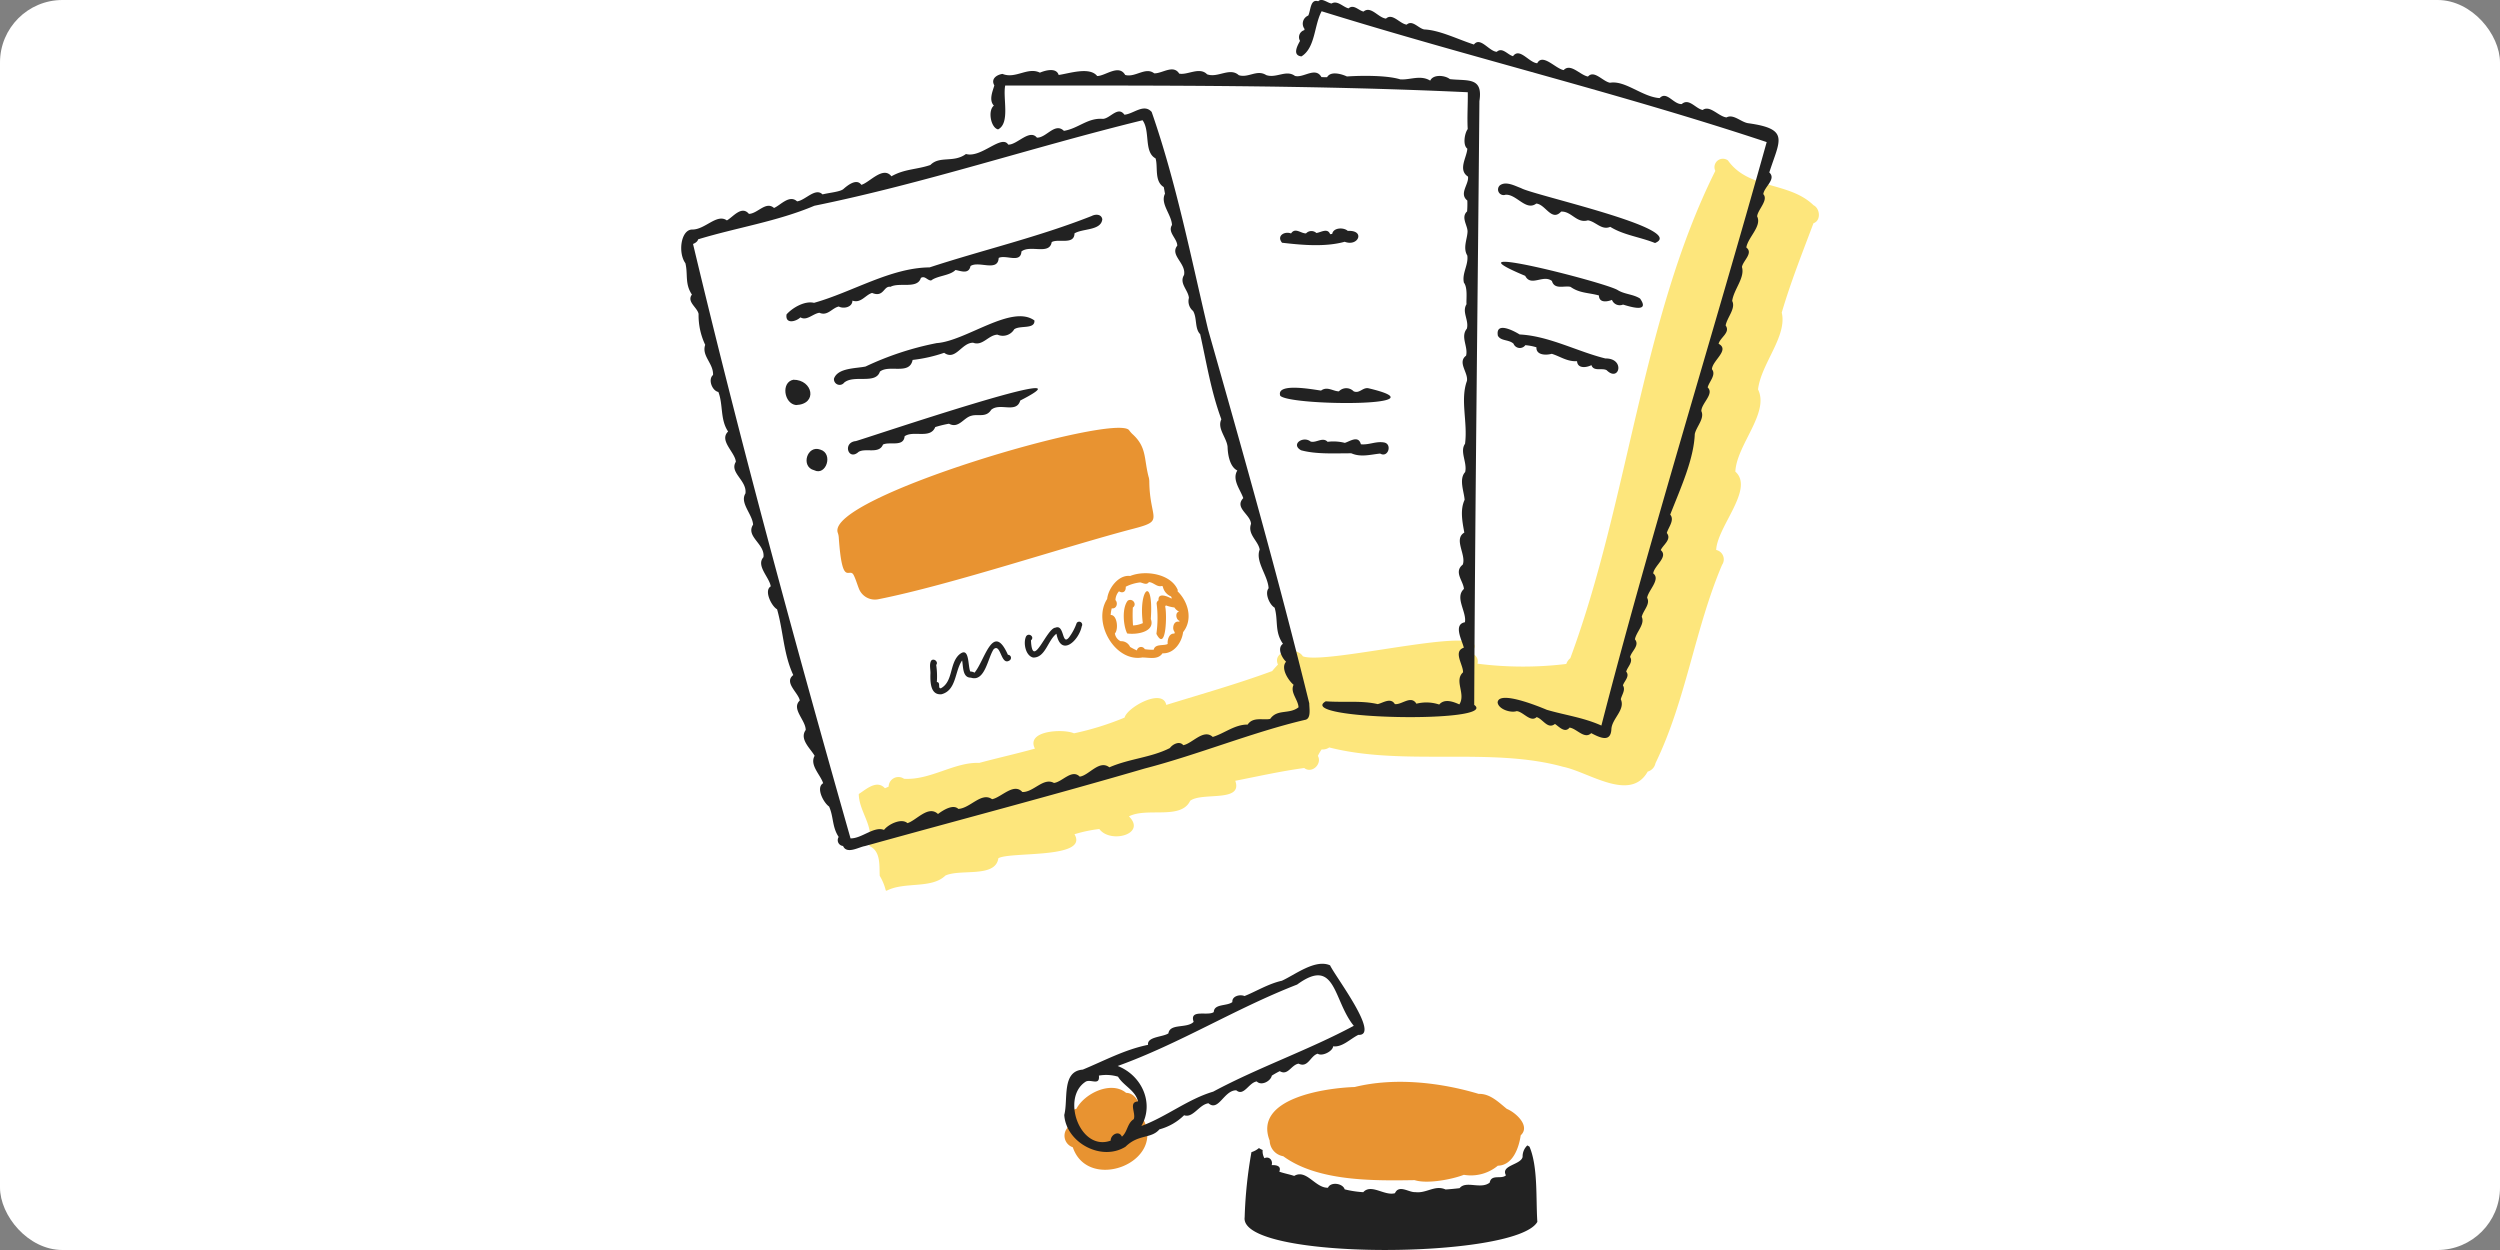 <svg xmlns="http://www.w3.org/2000/svg" width="400" height="200" viewBox="0 0 400 200">
  <rect x="0" y="0" width="400" height="200" fill="#808080" stroke="none"/>
  <g id="グループ_22739" data-name="グループ 22739" transform="translate(-840.002 -5564.996)">
    <rect id="長方形_886" data-name="長方形 886" width="400" height="200" rx="10" transform="translate(840.002 5564.996)" fill="#fff"/>
    <g id="グループ_22424" data-name="グループ 22424" transform="translate(949.002 5564.996)">
      <g id="グループ_22425" data-name="グループ 22425">
        <path id="パス_41358" data-name="パス 41358" d="M181.136,32.8h-.009c-2-1.916-4.638-2.526-7.188-3.272.455-.668.811-1.324.147-1.934,1.646-5.156,3.333-6.947-3.339-7.874-1.166-.144-2.385-1.542-3.506-.933-1.273-.144-2.654-2.026-3.81-1.192-1.127-.2-2.2-1.965-3.353-.942-1.333.059-2.4-2.162-3.532-.959-2.765-.176-5.5-2.872-7.942-2.457-1.139-.187-2.538-2.1-3.524-.994-1.246-.2-2.788-2.206-3.891-1.031-1.273-.2-3.371-2.753-4.232-1.094-1.327-.1-2.824-2.582-3.873-1.13-.87-.224-1.712-1.5-2.6-.7-1.237-.071-2.644-2.483-3.658-1.165-2.544-.82-5.507-2.316-7.947-2.412-.951-.178-1.892-1.586-2.807-.77-1.112-.134-2.286-1.919-3.308-.968-1.237-.117-2.412-2.107-3.6-1.121-.807-.181-1.582-1.223-2.394-.511-.888-.215-1.775-1.336-2.717-.78-.7-.095-1.515-.951-2.138-.358-1.281-.408-1.176,1.427-1.592,2.285a1.4,1.4,0,0,0-.583,2.161c-.018.063-.045.117-.063.18a1.168,1.168,0,0,0-.672,1.712c-.358.652-.961,1.782-.344,2.264a32,32,0,0,0-1.14,3.031c-1.233-.314-2.587.651-3.933.171-1.484-.943-2.844.506-4.384.018-1.437-1.313-3.378.5-5.075-.144-1.2-1.241-3.134.172-4.456-.107-.936-1.516-2.736.01-4-.045-1.385-1.092-3.043.72-4.644.26-1.018-1.79-3.2.181-4.483.17-1.2-1.538-4.519-.392-6.16-.17-.377-1.229-2.134-.735-3-.368-1.939-.97-3.916,1.059-5.98.2-.84.108-1.941.749-1.311,1.839-.259.919-.919,2.346-.072,3.237-.771.589-.649,2.346-.031,3.255q.109,1.486.218,2.972c-1.405.686-3.173,1.94-4.656,1.516-1.981,1.46-4.193.241-5.694,1.758-2.163.746-4.148.617-6.231,1.812-1.337-1.712-3.521,1.02-4.815,1.363-.753-1.085-2.2.072-2.9.7-.577.426-2.109.542-3.315.829-1.143-1.141-2.751.965-4.065,1.116-1.246-1.127-2.647.623-3.694,1.058-1.3-1.155-2.63.922-4.017.942C9.653,32.81,8.24,34.77,7.3,35.267c-1.621-1.156-3.5,1.521-5.595,1.46C-.081,36.8-.527,40.486.668,42.112,1.1,43.9.542,45.4,1.709,47.133c-.88,1.156.877,2.06,1.066,3.1a11.023,11.023,0,0,0,1.058,4.94C3.216,56.961,5.184,58.149,5.089,60c-.843.7-.153,2.528.851,2.717.79,2.055.262,4.409,1.56,6.33C6,70.487,8.621,72.362,8.737,73.888c-1.077,1.738,1.808,2.969,1.538,5.063-.954,1.519,1.123,3.326,1.219,4.994-1.233,1.92,1.955,3.079,1.659,5.209-1.228,1.364.975,3.246,1.166,4.671-1.13.664.143,3.2,1.013,3.658,1.008,3.527,1.015,7.129,2.593,10.53-1.552,1.19.837,2.838,1.04,4.071-1.4,1.341.95,3.125.95,4.716-1.061,1.486.808,3.009,1.426,4.133-.851,1.473.958,3.061,1.362,4.384-1.219.709.081,3.148.951,3.73.742,1.667.456,3.229,1.534,4.869a.935.935,0,0,0,.7,1.44c.588,1.376,2.507.18,3.478.022l.759-.209c0,.066-.006.131,0,.2,1.828.836,1.561,3.085,1.641,4.761a8.5,8.5,0,0,1,.968,2.34c.045.018.081.036.126.054,2.85-1.5,7.184-.257,9.414-2.43,2.414-1.114,8.006.411,8.473-2.762h0s0-.006,0-.008c1.854-1.1,14.528.137,12.184-3.837h.006l-.006-.008a22.485,22.485,0,0,1,3.972-.834c1.747,2.387,7.607.833,4.743-2.017h.007l-.007-.008c2.883-1.489,8.32.608,9.791-2.492,1.918-1.44,8.474.326,7.218-3.192h.006l-.006-.008c3.663-.716,7.324-1.543,11.028-2.044,1.259.968,2.9-.679,2.187-1.937l0,0,0,0a6.925,6.925,0,0,1,.6-1.031,1.863,1.863,0,0,0,1.219-.323c11.905,3.037,25.875-.106,37.406,3.093,4.108.828,10.757,5.742,13.548.771a1.751,1.751,0,0,0,1.246-1.345c4.894-10.077,6.27-21.408,10.651-31.73a1.541,1.541,0,0,0-.941-2.385.047.047,0,0,1,0-.008h0c.184-3.757,6.156-9.78,3.066-12.525l0-.009h0c.214-4.291,5.493-9.382,3.631-13.144l0-.008h0c.487-4.1,4.7-8.511,3.793-12.283l0-.007,0,0c1.4-4.779,3.291-9.549,5.075-14.292,1.273-.434,1.045-2.421-.027-2.9" transform="translate(0 0)" fill="#fff"/>
        <path id="パス_41359" data-name="パス 41359" d="M135.938,243.924c-.778-2.955-.267-4.8-2.633-6.912a4.545,4.545,0,0,1-.5-.589c-2.21-2.784-48.531,10.726-46.612,16.4a2.732,2.732,0,0,1,.159.688c.562,8.337,1.687,4.686,2.4,6.12.339.686.558,1.475.843,2.187a2.744,2.744,0,0,0,3.078,1.661c11.592-2.293,30.055-8.481,40.953-11.321,4.946-1.289,2.485-1.388,2.417-7.518a2.972,2.972,0,0,0-.1-.721" transform="translate(-61.155 -167.598)" fill="#e89331"/>
        <path id="パス_41360" data-name="パス 41360" d="M250.7,94.97h-.009c-3.924-3.768-10.357-2.48-13.655-7.129a1.346,1.346,0,0,0-2.026,1.659h0l0,.008c-11.786,23.625-13.866,52.772-23.2,77.968a2.063,2.063,0,0,0-.646.924,57.546,57.546,0,0,1-14.211-.045l0-.008h0a1.3,1.3,0,0,0-1.094-1.649l.006-.008-.006,0c5.26-5.462-22.9,2.008-26.844.484-1.036-1.676-4.951-.85-3.981,1.318l0,0,0,.006c-.323.341-.637.681-.924,1.04-5.568,2.053-11.288,3.667-16.946,5.416-.556-2.762-6.249.368-6.671,2.026a45.892,45.892,0,0,1-8.1,2.519c-1.6-.747-7.744-.5-6.25,2.439h0l0,.008c-2.953.826-5.95,1.486-8.912,2.286-3.941-.17-7.824,2.8-12.032,2.538a1.566,1.566,0,0,0-2.457,1.246h0v.009c-.2.09-.394.18-.592.26-1.317-1.432-3.036.2-4.186.923.026,2.383,1.811,4.461,1.81,6.707V195.9a6.734,6.734,0,0,0-.1,1.632c1.828.836,1.561,3.085,1.641,4.761a8.5,8.5,0,0,1,.968,2.34c.045.018.081.036.126.054,2.85-1.5,7.184-.257,9.414-2.43,2.414-1.114,8.006.411,8.473-2.762h0a.083.083,0,0,0,0-.008c1.854-1.1,14.528.137,12.185-3.837h.006l-.006-.008a22.487,22.487,0,0,1,3.972-.834c1.747,2.387,7.607.833,4.743-2.017h.007l-.007-.008c2.883-1.489,8.32.608,9.791-2.492,1.917-1.44,8.474.326,7.218-3.192h.006l-.006-.008c3.663-.716,7.324-1.543,11.028-2.044,1.259.968,2.9-.679,2.187-1.937l0,0,0,0a6.927,6.927,0,0,1,.6-1.031,1.862,1.862,0,0,0,1.219-.323c11.9,3.037,25.876-.106,37.406,3.093,4.108.828,10.757,5.742,13.548.771a1.751,1.751,0,0,0,1.246-1.345c4.894-10.077,6.27-21.408,10.651-31.73a1.541,1.541,0,0,0-.941-2.385.047.047,0,0,1,0-.008h0c.184-3.757,6.156-9.78,3.066-12.525l0-.009h0c.214-4.291,5.493-9.382,3.631-13.144l0-.008h0c.487-4.1,4.7-8.511,3.793-12.283l0-.007,0,0c1.4-4.779,3.291-9.549,5.075-14.292,1.273-.434,1.045-2.421-.027-2.9" transform="translate(-69.56 -62.166)" fill="#fde67c"/>
        <path id="パス_41361" data-name="パス 41361" d="M100.479,155.021c-4.946-20.134-10.6-40.108-16.183-59.769-2.748-11.6-5.1-23.562-9.029-34.835-1.248-1.409-2.866.3-4.357.444-1.027-1.446-2.262.592-3.434.663-2.459-.2-3.909,1.527-6.249,1.919-1.45-1.409-2.807,1.137-4.322,1.085-1.183-1.451-3.2,1.187-4.582,1.112.009-.009,0,0-.009,0-1.074-1.686-4.31,2.2-6.761,1.505-1.981,1.46-4.193.241-5.694,1.758-2.163.746-4.148.617-6.231,1.812-1.337-1.712-3.521,1.02-4.815,1.363-.753-1.085-2.2.072-2.9.7-.577.426-2.109.542-3.315.829-1.143-1.141-2.751.965-4.065,1.116-1.246-1.127-2.647.623-3.694,1.058-1.3-1.155-2.63.922-4.017.942-1.174-1.408-2.587.552-3.524,1.049-1.621-1.156-3.5,1.521-5.595,1.46-1.79.077-2.236,3.759-1.041,5.385C1.1,86.4.542,87.907,1.708,89.638c-.88,1.156.877,2.06,1.066,3.1a11.023,11.023,0,0,0,1.059,4.94c-.617,1.785,1.35,2.974,1.254,4.824-.843.7-.153,2.528.852,2.717.79,2.055.262,4.409,1.56,6.33-1.5,1.441,1.121,3.316,1.237,4.842-1.078,1.738,1.807,2.969,1.538,5.063-.954,1.519,1.123,3.326,1.22,4.994-1.233,1.92,1.955,3.079,1.658,5.209-1.228,1.364.975,3.246,1.166,4.671-1.13.664.143,3.2,1.013,3.658,1.008,3.527,1.014,7.129,2.593,10.53-1.552,1.19.837,2.838,1.04,4.071-1.4,1.341.949,3.125.95,4.716-1.061,1.487.808,3.009,1.426,4.134-.851,1.473.958,3.061,1.363,4.384-1.219.709.081,3.148.951,3.73.742,1.667.456,3.229,1.534,4.869a.935.935,0,0,0,.7,1.44c.588,1.376,2.508.18,3.478.022,14.754-4.1,30.135-8.132,44.786-12.416,8.454-2.19,17.3-5.818,25.611-7.774,1.085-.14.707-1.872.72-2.671m-6.257,2.51c-1.09.241-2.752-.387-3.6.906-2.056-.021-3.694,1.394-5.586,1.981-1.458-1.365-3.258,1.042-4.716,1.318-.592-.735-1.695-.161-2.143.457-3.039,1.541-6.424,1.671-9.684,3.084-1.623-1.268-3.275,1.319-4.743,1.488-1.264-1.271-2.778.854-4.124,1.013-1.673-.941-3.255,1.5-5.057,1.452-1.356-1.549-3.386.883-4.842,1.148-1.7-1.217-3.5,1.46-5.4,1.551-.859-.828-2.492.249-3.255.816-1.541-1.466-3.459,1.037-4.886,1.462-.97-.865-3.085.2-3.748,1.085-1.591-.641-3.568,1.393-5.357,1.353-9-31.65-17.612-63.275-25.2-95.106.518-.208.75-.475.815-.744,6.168-1.879,12.655-2.854,18.6-5.37,17.482-3.552,35.017-9.4,52.506-13.68,1.268,1.714.179,5.086,2.084,6.1.418,1.385-.238,3.642,1.309,4.591.08.352.131.713.2,1.058-.805,1.592,1.043,3.32,1.12,5.012-.751,1.169.848,2.161.843,3.309-1.227,1.53,1.467,2.835,1.084,4.689-.822,1.34.662,2.381.781,3.667a2.024,2.024,0,0,0,.664,2.089c.667,1.109.239,2.819,1.138,3.716,1.041,4.725,1.752,9.192,3.389,13.62-.718,1.444.842,2.914.995,4.394.028,1.234.349,3.212,1.56,3.793-.9,1.467.507,3.1.951,4.42-1.486,1.565,1.183,2.616,1.237,4.124-.593,1.706,1.163,2.7,1.389,4.112-.744,1.9,1.308,4.129,1.428,6.189-.663.789.153,2.654.96,3.1.607,2.038-.036,3.86,1.336,5.783-.978.681-.188,2.241.5,2.869-.917,1.018.341,2.971,1.2,3.694-.6,1.209.736,2.377.791,3.6-1.514,1.18-3.394.221-4.537,1.86" transform="translate(0 -42.505)" fill="#222"/>
        <path id="パス_41362" data-name="パス 41362" d="M248.866,43.347c.606-3.907-1.925-3.177-4.728-3.5-.762-.619-2.663-.816-3.147.242-1.545-.956-3.216-.092-4.779-.2-2.133-.674-6.342-.621-8.545-.466-.8-.374-2.593-.931-3.174.117-.305,0-.61,0-.906-.018-.962-1.722-2.9.206-4.241-.188-1.4-1.042-3.007.433-4.6-.135-1.485-.943-2.844.506-4.385.018-1.437-1.313-3.378.5-5.075-.144-1.2-1.241-3.134.172-4.456-.107-.936-1.516-2.736.01-4-.045-1.385-1.092-3.043.72-4.644.26-1.018-1.79-3.2.181-4.483.17-1.2-1.538-4.519-.392-6.16-.17-.376-1.229-2.134-.735-3-.368-1.939-.97-3.916,1.058-5.98.2-.84.108-1.941.749-1.311,1.839-.259.919-.919,2.346-.072,3.237-1.01.771-.494,3.561.672,3.8,1.958-1,.734-4.987,1.138-7.014,24.626-.008,49.418-.08,74.012,1.072.032,1.991-.12,3.977-.01,5.894-.494.646-.826,2.573-.064,3.129-.057,1.372-1.559,3.383.108,4.474.189,1.2-1.489,2.726-.107,3.828a14.755,14.755,0,0,1-.036,1.739c-1,.918.023,2.157.072,3.156-.008,1.209-.8,2.661-.036,3.909.2,1.518-.885,2.825-.547,4.339.65.828.34,2.773.42,3.443-.78,1.248.415,2.552.053,3.918-1.069,1.29.239,2.882-.126,4.322-1.431,1.067.383,2.715.135,4.044-1.1,3.048.149,6.58-.3,10.051-.89,1.251.385,3.007.018,4.525-1.048,1.125-.151,3.22-.089,4.447-.737,1.568-.366,3.5-.045,5.236-1.768,1.047.342,3.549-.251,5.128-1.484,1.172.11,2.633.188,3.891-1.507,1.377.461,3.651.161,5.326-1.929.352-.429,2.958-.179,4.071-1.776.6-.064,2.769-.126,3.945-1.476,1.338.494,3.448-.59,5.129-.895-.4-2.362-.995-3.218.025a6.448,6.448,0,0,0-3.649-.135c-.869-1.419-2.329.2-3.452.063-.665-1.125-1.936-.162-2.752,0-2.6-.612-5.464-.228-8.3-.449-5.125,2.969,27.852,3.538,23.751.574.139-31.892.56-64.807.832-96.621" transform="translate(-121.157 -27.187)" fill="#222"/>
        <path id="パス_41363" data-name="パス 41363" d="M392.694,105.127c.215-.941,1.587-1.856.771-2.833.215-1.192,1.641-2.421,1.094-3.6.215-1,1.417-2.035.861-3.04.161-1.174,2.214-2.985.968-3.909.17-1.264,2.475-2.636,1.21-3.73.377-.852,1.793-1.712.968-2.735.251-.914,1.291-2.062.547-2.941,1.612-4.129,3.778-8.813,3.93-12.89.251-1.193,1.614-2.484,1.049-3.676.018-1.264,2.116-2.753,1.013-3.784.233-.932,1.408-2.008.682-2.914.068-1.4,2.917-3.085,1.067-4.07.26-1.022,1.936-1.811,1.129-2.923.2-1.256,1.666-2.728,1.045-3.93.257-1.859,2.072-3.721,1.562-5.433.178-1.022,1.864-2.224.7-3.12.258-1.621,2.52-3.412,1.731-4.976.089-1.067,1.855-2.609.986-3.559.139-1.175,2.131-2.393.959-3.47,1.646-5.156,3.333-6.947-3.339-7.874-1.165-.144-2.385-1.542-3.505-.932-1.273-.144-2.654-2.026-3.811-1.192-1.127-.2-2.2-1.966-3.353-.942-1.332.059-2.4-2.162-3.533-.959-2.764-.176-5.5-2.872-7.941-2.457-1.139-.187-2.538-2.1-3.524-.994-1.246-.2-2.788-2.206-3.891-1.031-1.273-.2-3.371-2.753-4.232-1.094-1.327-.1-2.824-2.582-3.873-1.13-.87-.224-1.713-1.5-2.6-.7-1.237-.072-2.645-2.483-3.658-1.166-2.543-.819-5.507-2.315-7.948-2.412-.951-.178-1.892-1.586-2.807-.77-1.112-.135-2.286-1.919-3.308-.968-1.237-.117-2.412-2.107-3.6-1.121-.807-.181-1.582-1.223-2.394-.511-.888-.215-1.775-1.336-2.717-.78-.7-.095-1.516-.951-2.139-.358-1.281-.408-1.176,1.427-1.592,2.285a1.4,1.4,0,0,0-.583,2.161c-.018.063-.045.117-.063.179a1.169,1.169,0,0,0-.672,1.713c-.435.792-1.263,2.308.224,2.483,2.242-1.368,2.014-4.966,3.233-7.224,23.595,7.341,47.894,13.179,71.209,20.934-8.549,30.675-18.711,63.29-26.447,93.354-2.863-1.288-5.824-1.663-8.73-2.518-1.275-.538-7.735-3.177-7.872-1.174.138,1.1,2.138,1.715,3.048,1.382,1.067.1,2.215,1.865,3.192.959,1,.292,1.775,2.018,2.932,1.094.672.449,1.587,1.524,2.34.583,1.157.162,2.394,1.937,3.461.888,1.4.73,3.151,1.582,3.232-.7.135-1.667,2.26-3.057,1.5-4.725.17-.717.807-1.506.34-2.214.224-.7,1.148-1.462.529-2.2.188-.753,1.157-1.542.619-2.34" transform="translate(-240.879 0)" fill="#222"/>
        <path id="パス_41364" data-name="パス 41364" d="M68.581,132.23c1.379.473,2.084-.919,3.147-1.228,1.9.778,1.827-1.177,2.939-.977,1.447-.782,4.322.41,4.869-1.425.655-.411,1.035.422,1.647.408.991-.778,3.005-.76,3.886-1.675.821.12,2.126.758,2.408-.635,1.332-.887,4.393,1.005,4.51-1.3,1.178-.558,3.531.923,3.64-1.031,1.412-1.122,4.488.625,4.842-1.5,1.066-.608,3.6.508,3.649-1.381a.052.052,0,0,1-.036.009c1.3-.84,4.276-.424,4.483-2.277-.135-.843-1.076-.853-1.695-.53-8.608,3.4-17.4,5.427-25.944,8.227-6.224.046-12.37,3.956-18.488,5.671-1.475-.358-3.431.768-4.393,1.847-.246,1.581,1.457,1.2,2.223.475,1,.61,1.982-.583,3.031-.735,1.3.584,2.018-.762,3.1-1,.771.422,2.2.108,2.179-.941" transform="translate(-41.196 -84.132)" fill="#222"/>
        <path id="パス_41365" data-name="パス 41365" d="M58.726,209.514c-2.017.386-1.5,3.838.421,4.053,3.515-.144,2.7-4.053-.421-4.053" transform="translate(-40.783 -148.757)" fill="#222"/>
        <path id="パス_41366" data-name="パス 41366" d="M71.342,247.785c-2.125-.8-3.2,2.753-.986,3.3,1.909.962,3.1-2.663.986-3.3" transform="translate(-49.085 -175.847)" fill="#222"/>
        <path id="パス_41367" data-name="パス 41367" d="M91.607,183.338c1.517-1.176,4.74.605,5.227-1.865a23.565,23.565,0,0,0,5.048-1.139c1.834,1.322,2.779-1.626,4.635-1.613,1.522.583,2.436-1.235,3.891-1.291a2.124,2.124,0,0,0,2.68-.852c.906-.689,3.344.049,3.237-1.417-3.638-2.648-10.96,3.3-15.637,3.62A48.333,48.333,0,0,0,89.3,182.53c-1.569.323-4.438.206-5.048,1.937a.908.908,0,0,0,1.623.645c1.576-1.339,5.041.326,5.729-1.775" transform="translate(-59.816 -123.885)" fill="#222"/>
        <path id="パス_41368" data-name="パス 41368" d="M108.155,219.851c1.547.828,2.327-.953,3.55-1.264,1.072-.339,2.392.344,3.2-.96,1.41-1.205,4.032.643,4.653-1.488,13.346-6.819-24.945,6.142-26.314,6.492-2.165.216-1.2,3.242.448,1.721,1.14-.67,3.271.4,3.9-1.166,1.074-.523,3.307.443,3.461-1.327,1.411-.991,4.123.485,4.9-1.471a17.612,17.612,0,0,1,2.206-.538" transform="translate(-65.316 -152.056)" fill="#222"/>
        <path id="パス_41369" data-name="パス 41369" d="M341.272,126.46c-.656-.6-2.317-.557-2.5.477a3.173,3.173,0,0,1-.334.043c-.405-1.053-1.495-.273-2.2-.189a1.169,1.169,0,0,0-1.65.063c-.822.036-1.723-1.007-2.4.011-1.011-.4-2.372.362-1.439,1.487,3.132.358,6.863.717,10.024-.157,2.2.844,3.323-1.9.492-1.736" transform="translate(-234.619 -89.512)" fill="#222"/>
        <path id="パス_41370" data-name="パス 41370" d="M344.378,214c-.9-.1-1.365.9-2.3.5a1.638,1.638,0,0,0-2.358.009c-.925-.015-1.876-.855-2.851-.125-1.167-.151-7.263-1.333-6.527.833,1.636,1.653,26.841,1.772,14.041-1.219" transform="translate(-234.499 -151.891)" fill="#222"/>
        <path id="パス_41371" data-name="パス 41371" d="M348.415,244.611c1.5.672,3.078.207,4.617.045,1.291.762,2-1.587.565-1.784-1.272-.2-2.355.428-3.649.3-.391-1.478-1.729-.49-2.564-.224a7.34,7.34,0,0,0-2.762-.17c-.778-.823-1.778.2-2.708-.037-1.184-.97-3.259.429-1.533,1.39,2.475.67,5.422.474,8.034.484" transform="translate(-241.206 -172.087)" fill="#222"/>
        <path id="パス_41372" data-name="パス 41372" d="M475.76,110.781c5.322-2.228-19.5-7.654-21.425-8.778-1.005-.367-2.413-1.165-3.39-.457a.892.892,0,0,0,.879,1.515c1.754-.153,3.277,2.675,4.931,1.408,1.484.11,2.45,2.956,3.981,1.282,1.667-.073,2.493,1.937,4.276,1.4,1.241.173,2.211,1.651,3.578,1.04,2.145,1.333,4.753,1.616,7.17,2.591" transform="translate(-319.953 -71.898)" fill="#222"/>
        <path id="パス_41373" data-name="パス 41373" d="M470.919,148.929c-2.337-1.3-28.2-7.878-14.732-2.24.913,1.815,2.889-.28,4.277.824.4,1.454,2.046.687,2.977.941,1.449,1.029,2.87.91,4.537,1.372.036,1.243,1.341,1.007,2.089.708a1.334,1.334,0,0,0,1.766.753c1.115.329,4.374,1.383,2.726-.969-1.131-.719-2.51-.66-3.64-1.389" transform="translate(-321.152 -102.553)" fill="#222"/>
        <path id="パス_41374" data-name="パス 41374" d="M450.495,182.182c.484.861,1.73.565,2.492,1.255a1.085,1.085,0,0,0,1.892.242,8.392,8.392,0,0,1,1.775.34c-.061,1.308,1.592,1.284,2.457,1.04,1.394.436,2.45,1.268,4.044,1.184.075,1.239,1.55,1.027,2.3.628.359,1.073,1.673.4,2.43.807,2.015,2.022,3.034-1.913-.2-1.874-4.486-1.106-9.031-3.605-13.718-3.839-.987-.617-3.909-2.133-3.479.216" transform="translate(-319.826 -128.451)" fill="#222"/>
        <path id="パス_41375" data-name="パス 41375" d="M244.539,549.662a13.308,13.308,0,0,1,1.271-.716c1.3.788,1.831-1.014,3.012-1.2,1.521.741,1.877-1.272,3.061-1.592.679.482,2.394-.37,2.469-1.185,1.448.192,2.651-1.132,4.024-1.827,3.62.2-3.748-9.432-4.517-11.126-2.379-1.055-5.651,1.542-7.72,2.469-2.153.472-4.3,1.8-5.974,2.446-.716-.322-2.037.012-1.938.962-.876.691-2.925.235-2.975,1.6-.921.69-3.954-.547-3.222,1.568-1.08,1.1-3.794.205-4.036,1.839-.852.6-3.457.518-3.259,1.839-3.718.752-6.953,2.519-10.446,3.965-3.412.249-2.308,4.775-2.959,7.25a5.475,5.475,0,0,0,.544,1.954c0,.016,0,.036,0,.053h0s0,.008,0,.011a1.944,1.944,0,0,0,.827,3.147c2.1,6.223,11.636,3.561,11.892-1.783a3.553,3.553,0,0,0,1.962-1.078,8.889,8.889,0,0,0,3.95-2.26c1.423.514,2.4-1.718,3.9-1.913,1.607,1.415,2.49-2.115,4.456-2.074,1.2,1.025,2.012-1.259,3.271-1.419.716.753,2.234-.037,2.407-.938" transform="translate(-150.046 -377.562)" fill="#fff"/>
        <path id="パス_41376" data-name="パス 41376" d="M356.754,608.635a4.85,4.85,0,0,0,.061-1.092,6.093,6.093,0,0,0-.285-1.432,6.262,6.262,0,0,0-1.037-1.8c-.015-1.291-1.68-2.652-2.728-3.074-1.308-1.061-2.691-2.468-4.506-2.407-6.2-1.858-13.508-2.666-19.849-1.1-3.956.127-12.607,1.321-13.819,5.651a9.025,9.025,0,0,0-1.557,2.151,5.77,5.77,0,0,0-.7,1.786,4.168,4.168,0,0,0-.054.671,1.968,1.968,0,0,1-.385.162,71.037,71.037,0,0,0-1.086,10.406c-.985,6.977,43.48,6.765,46.834.741-.219-3.254-.027-7.458-.884-10.661" transform="translate(-220.663 -423.802)" fill="#fff"/>
        <path id="パス_41377" data-name="パス 41377" d="M221.323,601.036c-2.39-1.995-6.667.069-7.962,2.555-1.17.181-1.5,1.878-1.4,2.987h0s0,.007,0,.011a1.945,1.945,0,0,0,.828,3.147c2.446,7.259,15.061,2.44,11.2-4.641-.123-1.506-.876-4.049-2.666-4.061" transform="translate(-150.14 -426.174)" fill="#e89331"/>
        <path id="パス_41378" data-name="パス 41378" d="M361.654,601.232c-1.308-1.061-2.691-2.469-4.505-2.407-6.2-1.858-13.508-2.666-19.849-1.1-4.735.152-16.239,1.816-13.6,8.579a2.6,2.6,0,0,0,2.173,2.494c5.5,4.037,14.4,3.934,21.022,3.826,2,.642,5.925-.1,7.876-.852a6.721,6.721,0,0,0,5.431-1.457c2.407-.061,3.371-2.851,3.667-4.863,1.617-1.5-.838-3.67-2.21-4.222" transform="translate(-229.553 -423.802)" fill="#e89331"/>
        <path id="パス_41379" data-name="パス 41379" d="M244.538,549.662a13.289,13.289,0,0,1,1.271-.716c1.3.788,1.831-1.013,3.012-1.2,1.521.74,1.878-1.273,3.061-1.593.679.482,2.394-.37,2.469-1.185,1.448.192,2.652-1.132,4.024-1.827,3.62.2-3.749-9.432-4.517-11.126-2.379-1.056-5.651,1.542-7.72,2.469-2.153.472-4.3,1.8-5.974,2.446-.716-.322-2.037.012-1.939.962-.876.691-2.925.235-2.975,1.6-.921.69-3.954-.548-3.221,1.568-1.081,1.1-3.794.205-4.036,1.839-.852.6-3.457.518-3.259,1.839-3.718.752-6.953,2.519-10.447,3.965-3.412.248-2.308,4.775-2.96,7.25.282,4.4,5.908,7.49,9.79,5.093,2.115-2.078,4.091-1.22,5.435-2.787a8.892,8.892,0,0,0,3.95-2.26c1.423.514,2.4-1.718,3.9-1.913,1.607,1.415,2.49-2.115,4.456-2.074,1.2,1.025,2.012-1.259,3.271-1.419.716.753,2.234-.037,2.407-.938m-25.791,10.409c-4.908,1.781-7.968-6.894-3.987-9.437.805-.464,2.292.726,2.111-.969a6.629,6.629,0,0,1,3.061.173c.855,1.445,2.783,2.178,3.2,3.963-1.592.086-.284,1.9-.691,2.839-1.043.654-.979,2.022-1.888,2.8-.456-1.061-1.8-.345-1.8.63m16.422-7.842c-4.081,1.206-7.489,4.014-11.509,5.5,2.087-3.581.119-8.084-3.79-9.6,9.975-3.6,18.825-9.189,28.713-13.03,6.234-4.56,5.741,2.543,9.063,6.6-7.126,3.833-15.276,6.661-22.477,10.525" transform="translate(-150.045 -377.562)" fill="#222"/>
        <path id="パス_41380" data-name="パス 41380" d="M357.638,644.217c-.25-3.723.127-8.773-1.259-12.036v.012a3.2,3.2,0,0,0-.345-.2,2.43,2.43,0,0,0-.753,1.839c-.274,1.281-3.558,1.324-2.667,2.938-.725.7-2.338-.242-2.6,1.173-1.435,1.138-3.8-.387-4.814.889-.753.086-1.494.161-2.247.21-1.707-.778-3.071.666-4.851.42-.981.089-2.6-1.265-3.246.173-1.678.478-3.8-1.575-5.073-.16a16.385,16.385,0,0,1-2.975-.456c-.288-.978-2.243-1.252-2.666-.259-2.033.077-3.449-3.047-5.407-1.889-.765-.259-1.6-.4-2.382-.679.374-.936-.507-1.078-1.222-1.049.241-.8-.456-1.477-1.16-1.1a2.254,2.254,0,0,1-.284-1.321,2.7,2.7,0,0,1-.592-.309,3.386,3.386,0,0,1-1.2.654,71,71,0,0,0-1.086,10.406c-.985,6.977,43.479,6.765,46.833.741" transform="translate(-220.663 -448.724)" fill="#222"/>
        <path id="パス_41381" data-name="パス 41381" d="M147.476,355.147c1.164-1.024,1.139,2.782,2.561,1.784a.486.486,0,0,0-.287-.882c-2.4-5.4-3.683.886-5.345,2.86a1.336,1.336,0,0,0-.677-.188c-.424-.906-.077-4.238-1.845-2.643-1.5,1.476-.9,4.256-2.866,5.33l0-.008c-.548.075.034-.967-.643-.993a12.2,12.2,0,0,0-.1-2.738c.418-.491-.415-1.163-.806-.675-.352.633-.061,1.47-.119,2.173-.032,1.3.018,3.369,1.783,3.191,2.407-.644,2.091-3.7,3.289-5.409.193.971.036,2.775,1.4,2.753,2.263.753,2.7-3.166,3.653-4.555" transform="translate(-97.482 -251.279)" fill="#fff"/>
        <path id="パス_41382" data-name="パス 41382" d="M190.9,348.738c1.952.037,2.329-2.778,3.714-3.809.712,3.8,3.592,1.1,4.048-1.191a.484.484,0,0,0-.811-.528,8.608,8.608,0,0,1-1.232,2.315c-1.166,1.4-.691-2.176-2.173-1.566-1.431.092-3.7,6.909-3.91,2.022.635-.523-.331-1.29-.774-.64-.5,1-.117,3.124,1.138,3.4" transform="translate(-134.581 -243.53)" fill="#fff"/>
        <path id="パス_41383" data-name="パス 41383" d="M147.476,355.147c1.164-1.024,1.139,2.782,2.561,1.784a.486.486,0,0,0-.287-.882c-2.4-5.4-3.683.886-5.345,2.86a1.336,1.336,0,0,0-.677-.188c-.424-.906-.077-4.238-1.845-2.643-1.5,1.476-.9,4.256-2.866,5.33l0-.008c-.548.075.034-.967-.643-.993a12.2,12.2,0,0,0-.1-2.738c.418-.491-.415-1.163-.806-.675-.352.633-.061,1.47-.119,2.173-.032,1.3.018,3.369,1.783,3.191,2.406-.644,2.091-3.7,3.289-5.409.193.971.036,2.775,1.4,2.753,2.263.753,2.7-3.166,3.653-4.555" transform="translate(-97.482 -251.279)" fill="#222"/>
        <path id="パス_41384" data-name="パス 41384" d="M190.9,348.738c1.952.037,2.329-2.778,3.714-3.809.712,3.8,3.592,1.1,4.048-1.191a.484.484,0,0,0-.811-.528,8.608,8.608,0,0,1-1.232,2.315c-1.166,1.4-.691-2.177-2.173-1.566-1.431.092-3.7,6.909-3.91,2.022.634-.523-.332-1.29-.774-.64-.5,1-.117,3.124,1.138,3.4" transform="translate(-134.581 -243.53)" fill="#222"/>
        <path id="パス_41385" data-name="パス 41385" d="M244.359,319.167a1.011,1.011,0,0,0,.026-.223c-1.1-2.6-5.227-3.211-7.616-2.228h0c-1.843-.247-3.506,1.981-3.676,3.677-2.422,3.716,1.207,10.073,5.564,9.37h0l.008-.007c1.133-.016,2.522.435,3.287-.673,1.82.1,3.091-1.74,3.292-3.386,1.6-2.009.83-4.861-.886-6.53" transform="translate(-164.947 -224.556)" fill="#fff"/>
        <path id="パス_41386" data-name="パス 41386" d="M244.386,318.943c-1.1-2.6-5.227-3.211-7.616-2.228h0c-1.843-.246-3.506,1.981-3.676,3.677-2.422,3.716,1.207,10.073,5.564,9.37h0l.008-.007c1.133-.016,2.522.435,3.287-.673,1.821.1,3.091-1.74,3.292-3.386,1.605-2.009.83-4.861-.886-6.53a1.009,1.009,0,0,0,.026-.223m-.724,6.028a1.077,1.077,0,0,0,.246.73c-.013.076-.031.139-.058.237-.834-.092-1.142.96-1.074,1.655-.662.34-2-.081-2.236.917a7.706,7.706,0,0,1-1.431-.086s0-.005,0-.008h0a.677.677,0,0,0-1.257.21,9.483,9.483,0,0,1-1.087-.564,1.55,1.55,0,0,0-1.512-.912,1.629,1.629,0,0,1-.922-1.243c.612-.655.367-3-.675-2.952a5.633,5.633,0,0,1,.17-1.065c.768.13,1.052-.84.595-1.319a2.184,2.184,0,0,1,.567-1.407v0h0c.461.313,1.122.214,1.082-.734a6.85,6.85,0,0,1,2.3-.689c.447.072,1.029.492,1.4-.049.742.023,1.306.863,2.1.613.04.027.085.054.125.081a2.191,2.191,0,0,0,1.315,1.6c.027.054.058.1.09.157a1.188,1.188,0,0,0,0,.2h0c-.655-.384-2.207-1.034-2.084.261l0,0,0,0a.687.687,0,0,0-.313.482,18.5,18.5,0,0,1-.03,4.886c1.589,3.1,1.706-3.327,1.4-4.368a.7.7,0,0,0,.107-.19v0h0a5.612,5.612,0,0,0,1.363.335l0,0,.009,0a1.822,1.822,0,0,0,.755.666c-.685.128-.507,1.3.058,1.475-.012.05-.014.1-.028.152-.615-.168-.965.375-.971.924" transform="translate(-164.947 -224.556)" fill="#e89331"/>
        <path id="パス_41387" data-name="パス 41387" d="M248.477,330.638c.468-7.095-2.007-4.838-1.277.656v0a4.312,4.312,0,0,1-1.57.371,22.7,22.7,0,0,1-.031-2.867c.72-.493-.031-1.577-.81-1.1-.947,1.163-.733,3.993-.095,5.251,1.7.236,4.522-.318,3.783-2.32" transform="translate(-173.346 -231.594)" fill="#e89331"/>
      </g>
    </g>
  </g>
</svg>

